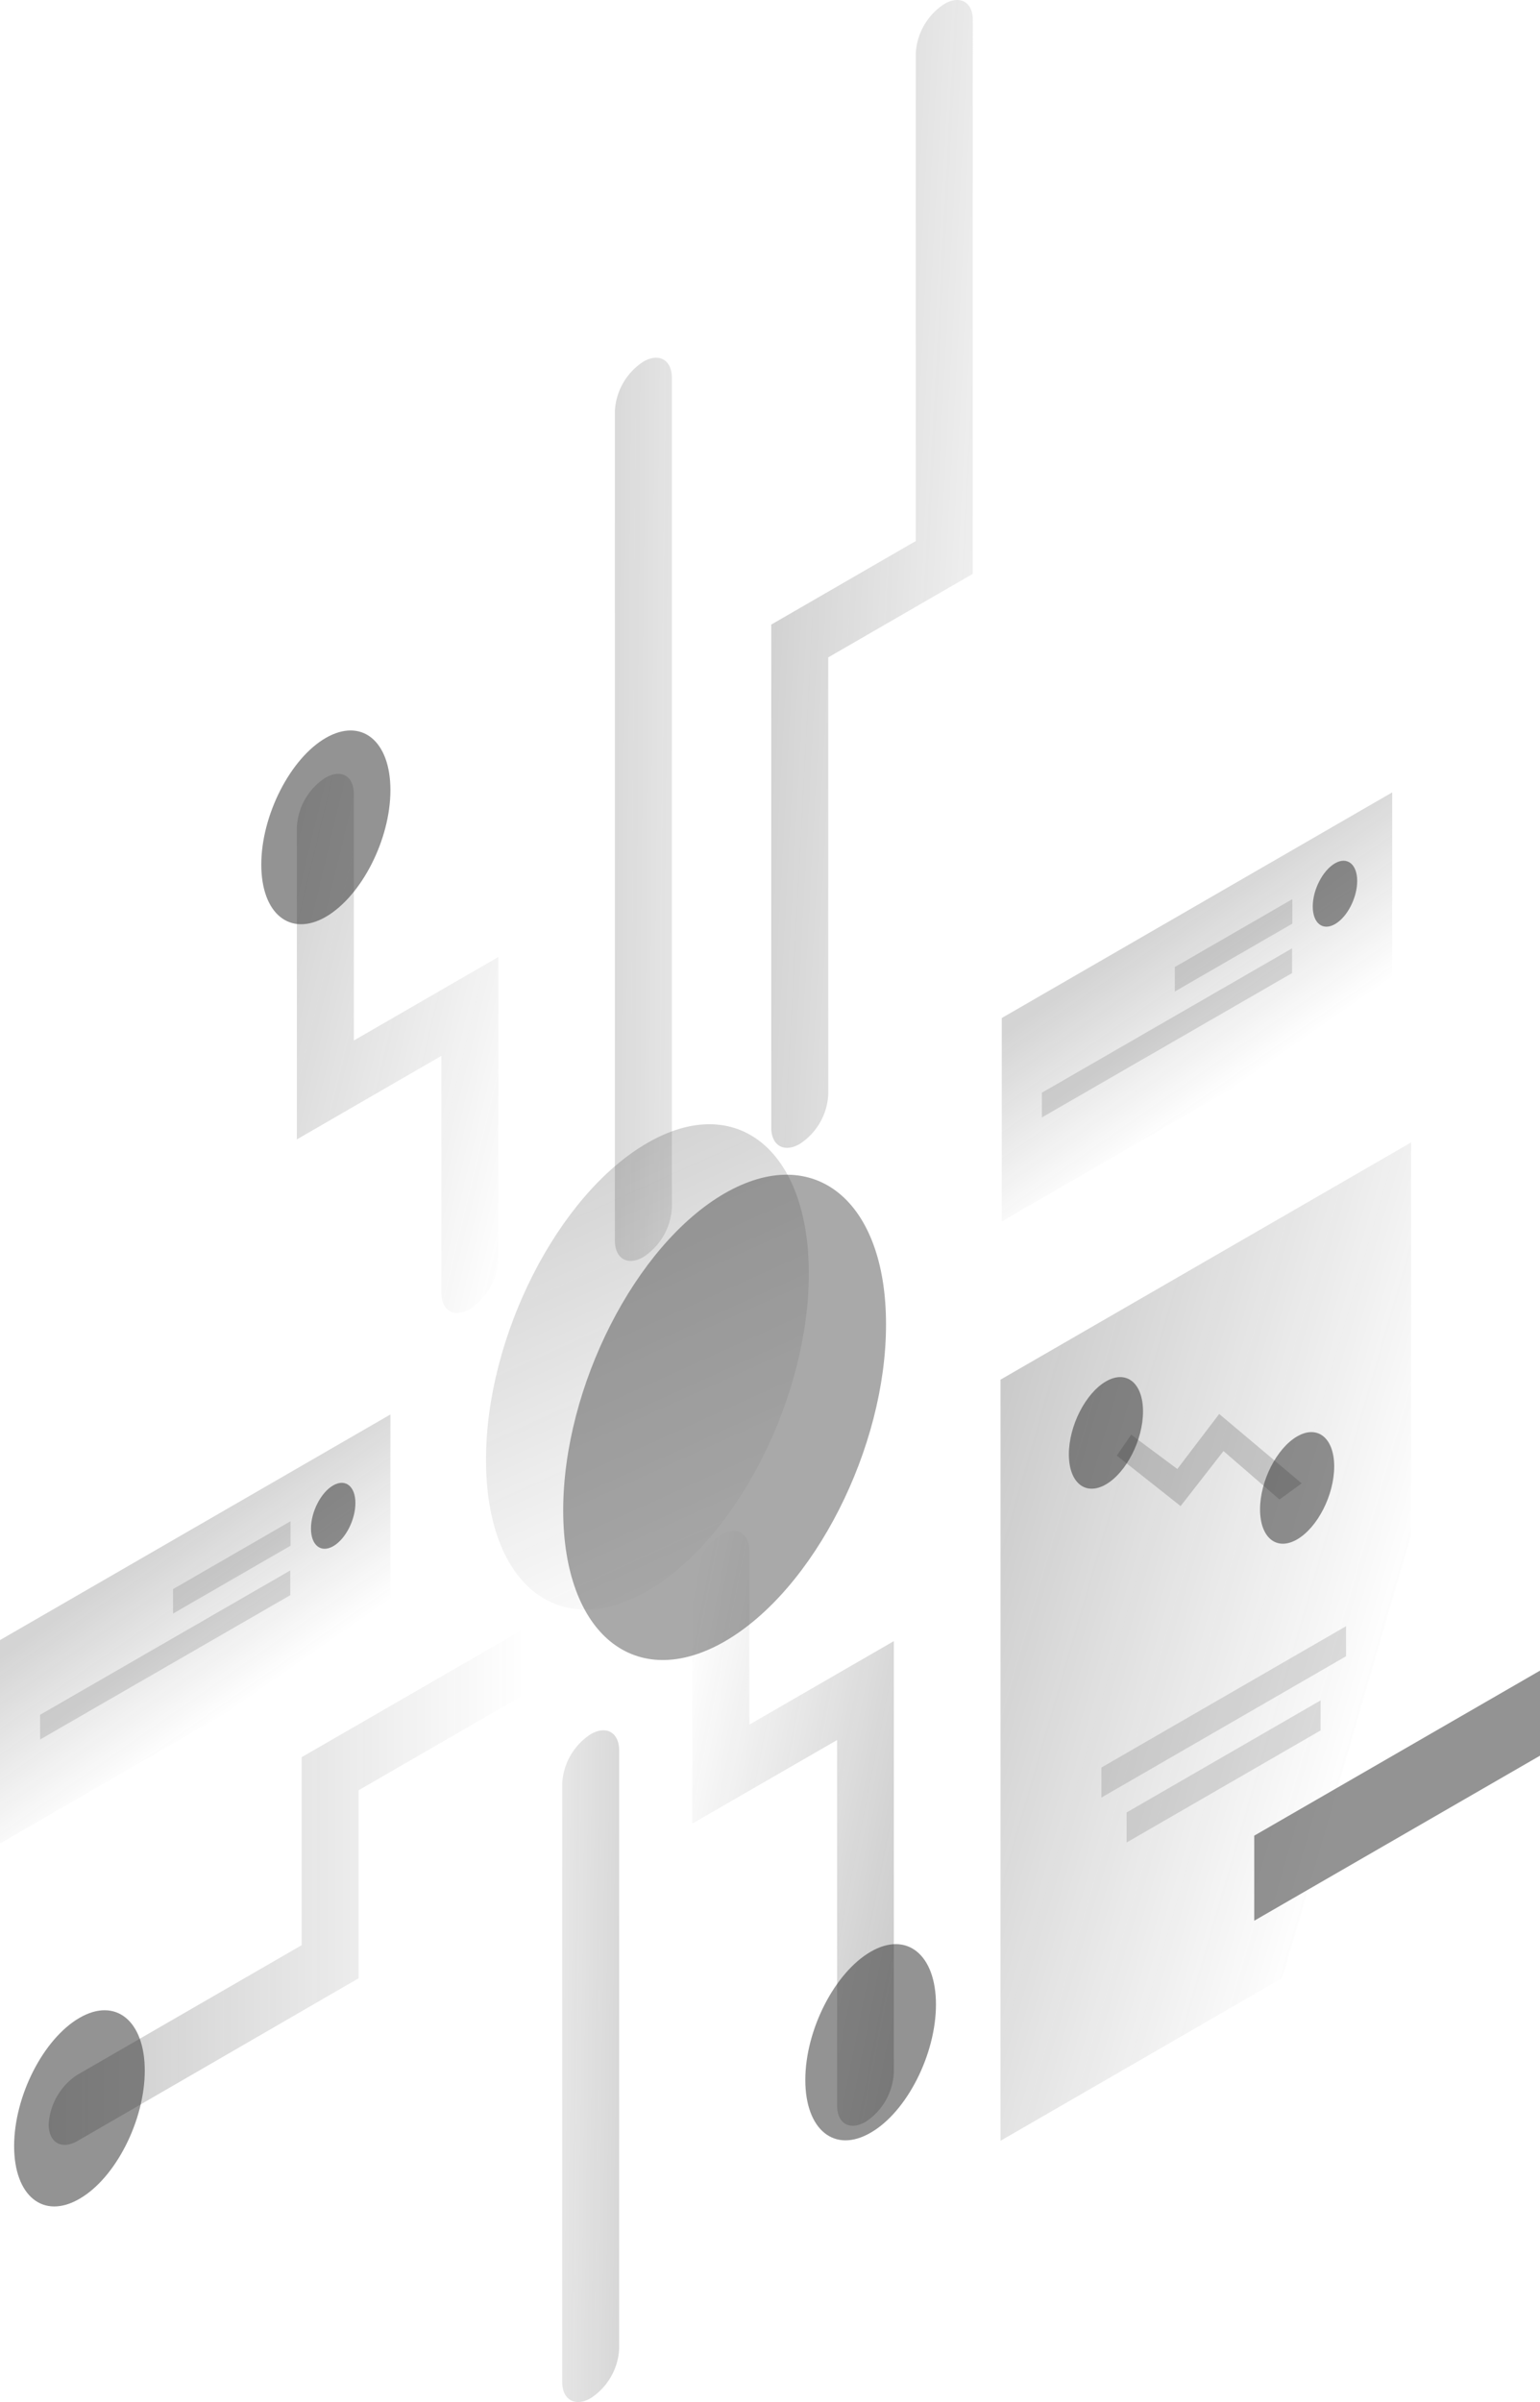 <svg xmlns="http://www.w3.org/2000/svg" xmlns:xlink="http://www.w3.org/1999/xlink" width="256.472" height="399.796" viewBox="0 0 256.472 399.796"><defs><linearGradient id="a" x1="0.4" y1="0.119" x2="0.626" y2="0.976" gradientUnits="objectBoundingBox"><stop offset="0" stop-color="#292929"/><stop offset="1" stop-color="#292929" stop-opacity="0"/></linearGradient><linearGradient id="b" x1="-0.563" y1="0.176" x2="1.491" y2="0.801" xlink:href="#a"/><linearGradient id="c" x1="1.314" y1="0.849" x2="0.016" y2="0.086" xlink:href="#a"/><linearGradient id="d" x1="-2.648" y1="0.156" x2="3.649" y2="0.845" xlink:href="#a"/><linearGradient id="e" x1="-0.618" y1="-0.216" x2="1.079" y2="0.884" xlink:href="#a"/><linearGradient id="f" x1="-0.186" y1="0.5" x2="0.944" y2="0.5" xlink:href="#a"/><linearGradient id="g" x1="2.773" y1="0.834" x2="-1.776" y2="0.165" xlink:href="#a"/><linearGradient id="h" x1="-0.107" y1="0.067" x2="0.781" y2="0.7" gradientUnits="objectBoundingBox"><stop offset="0" stop-color="#292929"/><stop offset="1" stop-color="#2f2f2f" stop-opacity="0.031"/><stop offset="1" stop-color="#292929" stop-opacity="0"/></linearGradient><linearGradient id="i" x1="0.387" y1="0.322" x2="0.613" y2="0.678" xlink:href="#a"/><linearGradient id="j" x1="0.387" y1="0.322" x2="0.613" y2="0.678" xlink:href="#a"/></defs><g transform="translate(0 -0.408)"><path d="M0,55.908C0,76.49,12.055,86.235,26.882,77.666,41.751,69.1,53.764,45.45,53.764,24.868S41.709-5.458,26.882,3.11C12.013,11.679-.042,35.327,0,55.908Z" transform="translate(80.94 187.527)" opacity="0.2" fill="url(#a)"/><path d="M26.924,77.666C12.055,86.235.042,76.49,0,55.908c0-20.582,12.055-44.23,26.882-52.8C41.751-5.458,53.764,4.286,53.764,24.868,53.806,45.45,41.751,69.1,26.924,77.666Z" transform="translate(93.793 195.928)" fill="#292929" opacity="0.4"/><path d="M28.814.669A10.448,10.448,0,0,0,24.068,8.9v81.15L0,103.955v83.713c0,3.024,2.142,4.242,4.746,2.73a10.448,10.448,0,0,0,4.746-8.233v-72.75l24.068-13.9V3.357C33.6.375,31.461-.885,28.814.669Z" transform="translate(128.446 0.408)" opacity="0.3" fill="url(#b)"/><path d="M28.856,98.349c-2.646,1.512-4.746.294-4.746-2.73V34.8L0,48.7V8.882A10.561,10.561,0,0,1,4.746.649C7.393-.863,9.493.355,9.493,3.379V32.236l24.068-13.9V90.116A10.4,10.4,0,0,1,28.856,98.349Z" transform="translate(115.299 255.22)" opacity="0.3" fill="url(#c)"/><path d="M4.746.649A10.448,10.448,0,0,0,0,8.882V146.947c0,3.024,2.142,4.242,4.746,2.73a10.448,10.448,0,0,0,4.746-8.233V3.379C9.493.355,7.351-.863,4.746.649Z" transform="translate(102.404 59.946)" opacity="0.3" fill="url(#d)"/><path d="M0,22.607c0,8.317,4.872,12.265,10.879,8.779,6.006-3.444,10.879-13.021,10.879-21.338S16.885-2.217,10.879,1.269,0,14.29,0,22.607Z" transform="translate(134.117 323.99)" fill="#292929" opacity="0.5"/><path d="M4.746.649C7.393-.863,9.493.355,9.493,3.379v41l24.068-13.9V80.834a10.561,10.561,0,0,1-4.746,8.233c-2.646,1.512-4.746.294-4.746-2.73v-39.4L0,60.84V8.882A10.448,10.448,0,0,1,4.746.649Z" transform="translate(49.438 129.21)" opacity="0.3" fill="url(#e)"/><path d="M0,22.32c0,8.233,4.83,12.1,10.753,8.695,5.922-3.444,10.753-12.853,10.753-21.086s-4.83-12.1-10.753-8.695S0,14.13,0,22.32Z" transform="translate(43.515 121.988)" fill="#292929" opacity="0.5"/><path d="M0,83.186a10.561,10.561,0,0,1,4.746-8.233l37.383-21.59V22.071L79.26.649c2.646-1.512,4.746-.294,4.746,2.73a10.561,10.561,0,0,1-4.746,8.233L51.622,27.573V58.866L4.788,85.958C2.142,87.47,0,86.21,0,83.186Z" transform="translate(8.107 270.803)" opacity="0.3" fill="url(#f)"/><path d="M4.746,111.16a10.448,10.448,0,0,0,4.746-8.233V3.379C9.493.355,7.351-.863,4.746.649A10.448,10.448,0,0,0,0,8.882V108.43C0,111.412,2.142,112.672,4.746,111.16Z" transform="translate(93.625 288.402)" opacity="0.3" fill="url(#g)"/><path d="M0,22.607c0,8.317,4.872,12.265,10.879,8.779,6.006-3.444,10.879-13.021,10.879-21.338S16.885-2.217,10.879,1.269,0,14.29,0,22.607Z" transform="translate(2.352 334.995)" fill="#292929" opacity="0.5"/><path d="M68.381,0,0,39.483V166.165l68.381-39.483Z" transform="translate(166.627 190.554)" opacity="0.3" fill="url(#h)"/><path d="M40.743,0,0,23.522v5L40.743,5Z" transform="translate(183.429 271.074)" fill="#292929" opacity="0.15"/><path d="M32.3,0,0,18.649v5L32.3,5Z" transform="translate(187.629 283.423)" fill="#292929" opacity="0.15"/><path d="M0,27.47,47.59,0V14.155L0,41.625Z" transform="translate(208.883 278.467)" fill="#292929" opacity="0.5"/><path d="M0,6.931l10.627,8.4,7.141-9.157,9.325,8.065,3.7-2.688L17.053,0,10.081,9.157,2.394,3.444Z" transform="translate(185.991 235.749)" fill="#292929" opacity="0.2"/><path d="M0,12.858c0,4.746,2.772,6.973,6.174,5s6.174-7.393,6.174-12.139-2.772-6.973-6.174-5S0,8.112,0,12.858Z" transform="translate(178.01 229.611)" fill="#292929" opacity="0.5"/><path d="M0,12.858c0,4.746,2.772,6.973,6.174,5s6.174-7.393,6.174-12.139-2.772-6.973-6.174-5S0,8.112,0,12.858Z" transform="translate(209.849 238.768)" fill="#292929" opacity="0.5"/><path d="M0,37.551,65.021,0V33.855L0,71.406Z" transform="translate(0 235.833)" opacity="0.2" fill="url(#i)"/><path d="M19.574,0,0,11.3v4.074l19.574-11.3Z" transform="translate(28.814 253.601)" fill="#292929" opacity="0.15"/><path d="M41.667,0,0,24.026v4.116L41.667,4.116Z" transform="translate(6.679 261.791)" fill="#292929" opacity="0.15"/><path d="M0,7.609c0,2.772,1.638,4.116,3.7,2.94s3.7-4.41,3.7-7.183S5.754-.749,3.7.427,0,4.837,0,7.609Z" transform="translate(51.79 247.21)" fill="#292929" opacity="0.5"/><path d="M0,37.551,65.021,0V33.855L0,71.406Z" transform="translate(166.837 132.295)" opacity="0.2" fill="url(#j)"/><path d="M19.574,0,0,11.3v4.074l19.574-11.3Z" transform="translate(195.652 150.063)" fill="#292929" opacity="0.15"/><path d="M41.667,0,0,24.026v4.116L41.667,4.116Z" transform="translate(173.516 158.253)" fill="#292929" opacity="0.15"/><path d="M0,7.609c0,2.772,1.638,4.116,3.7,2.94s3.7-4.41,3.7-7.183S5.754-.749,3.7.427C1.68,1.6,0,4.8,0,7.609Z" transform="translate(218.627 143.671)" fill="#292929" opacity="0.5"/></g></svg>